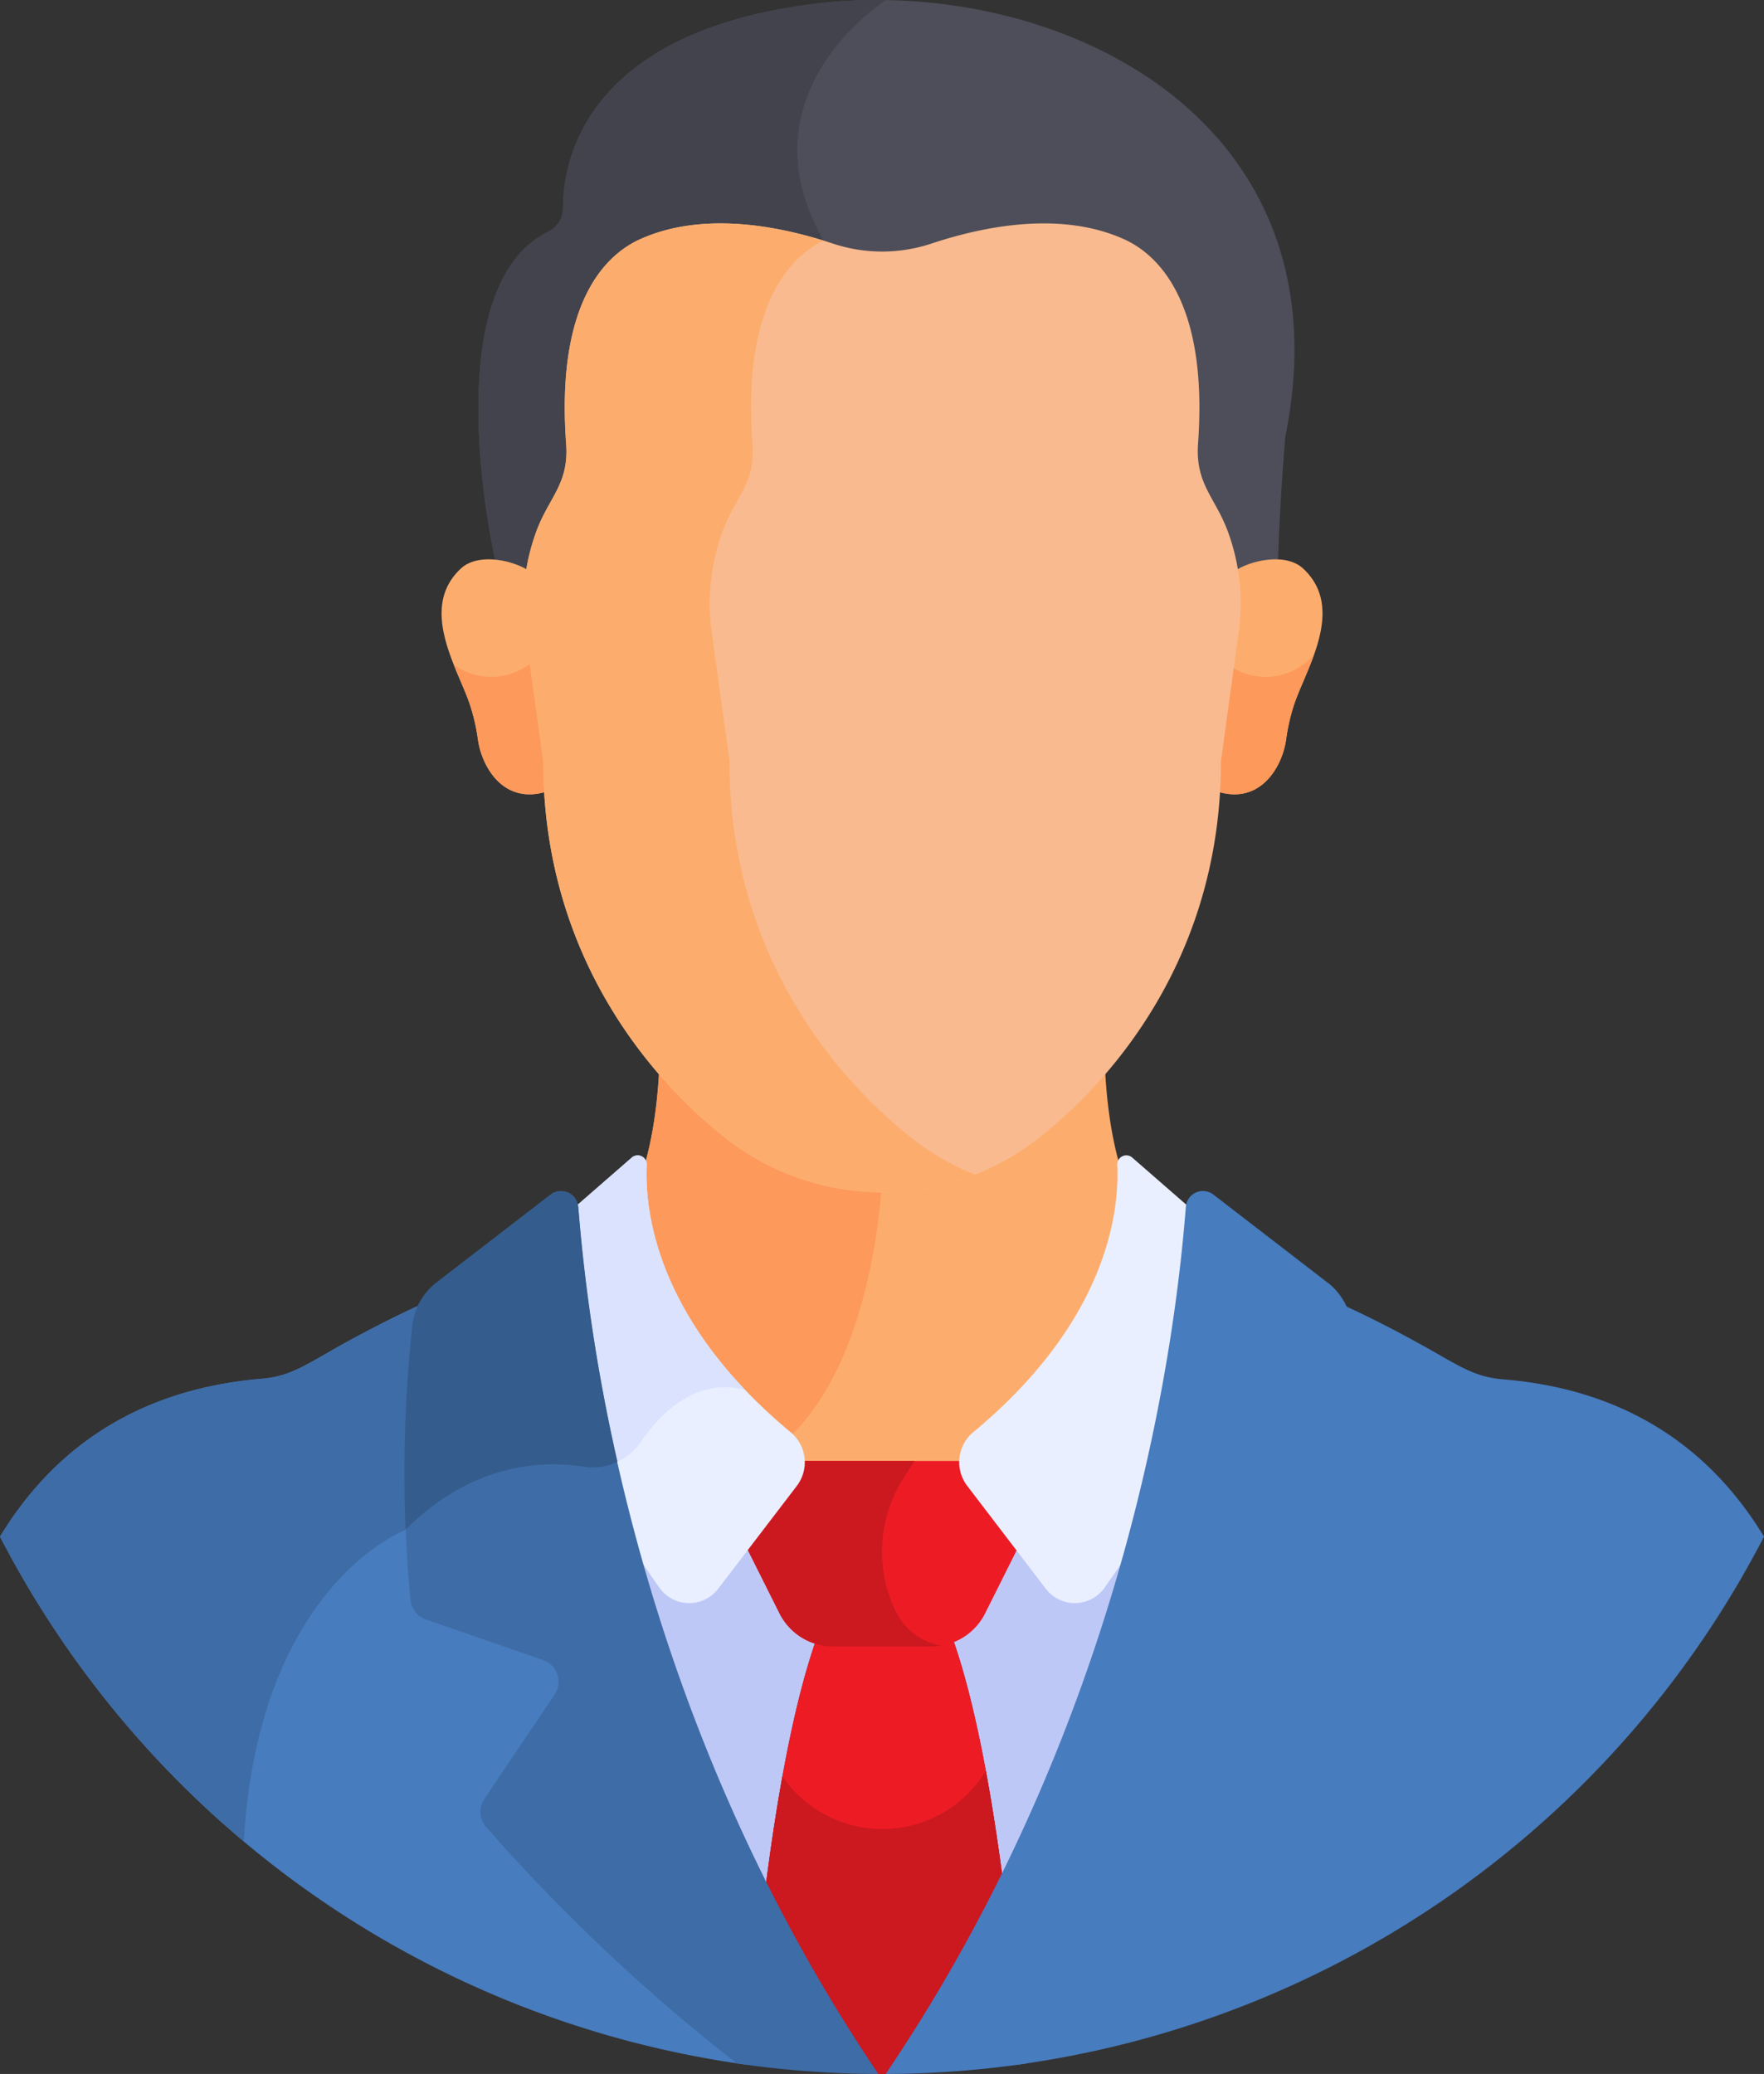 <svg xmlns="http://www.w3.org/2000/svg" viewBox="0 0 435.53 512"><rect x="0" y="0" width="435.53" height="512" fill="#333333" stroke="none"/><title>man1</title><g id="Layer_2" data-name="Layer 2"><g id="Layer_1-2" data-name="Layer 1"><path d="M199.4,1.15C144.23,8.66,139,39.94,139,51.41a6.29,6.29,0,0,1-3.5,5.69c-28.69,14-13.22,81.24-13.22,81.24a23.2,23.2,0,0,1,8.14,2.45,49.83,49.83,0,0,1,2.72-10.07,42.3,42.3,0,0,1,3.69-7.37,22.65,22.65,0,0,0,3.47-13.83c-1-14-.54-41.69,18-50,15.69-7.07,34.95-3,47.22,1.11a39,39,0,0,0,24.59,0c12.28-4.09,31.53-8.18,47.22-1.11,18.48,8.31,19,35.83,18,49.9a22.86,22.86,0,0,0,3.46,13.95,42.44,42.44,0,0,1,3.78,7.61,49.56,49.56,0,0,1,2.63,9.83c2.83-1.38,6.89-2.87,10.35-2.38.43-14.72,1.78-30.57,1.78-30.57C333.63,27.77,258.79-6.95,199.4,1.15Z" style="fill:#4d4e59"/><path d="M199.4,1.15C144.23,8.66,139,39.94,139,51.41a6.29,6.29,0,0,1-3.5,5.69c-28.69,14-13.22,81.24-13.22,81.24a23.32,23.32,0,0,1,8.15,2.45,49.19,49.19,0,0,1,2.72-10.07,40.94,40.94,0,0,1,3.69-7.37,22.71,22.71,0,0,0,3.46-13.83c-1-14-.54-41.69,18-50,14.93-6.72,33.08-3.34,45.38.52l-.32-.61C182.77,23.49,217.52.83,218.78,0A126.85,126.85,0,0,0,199.4,1.15Z" style="fill:#42434d"/><path d="M321.7,140.32c-4.3-3.94-12.85-1.95-16.55.47a52,52,0,0,1,.15,15.31l-4.36,31.8c0,2.57-.09,5.08-.23,7.55,10.64,3.22,15.93-6.34,16.83-12.9a48.5,48.5,0,0,1,1.88-8.33c2.83-8.84,13.05-24,2.28-33.9Z" style="fill:#fcad6d"/><path d="M312.46,167.09a15.79,15.79,0,0,1-8.34-2.38l-3.18,23.19c0,2.57-.08,5.08-.23,7.55,10.64,3.22,15.93-6.34,16.83-12.9a48.5,48.5,0,0,1,1.88-8.33c1.1-3.46,3.34-7.89,5-12.6a15.81,15.81,0,0,1-12,5.47Z" style="fill:#fd995b"/><path d="M113.83,140.32c4.3-3.94,12.85-1.95,16.55.47a52,52,0,0,0-.15,15.31l4.36,31.8c0,2.57.09,5.08.23,7.55-10.64,3.22-15.93-6.34-16.82-12.9a48.52,48.52,0,0,0-1.89-8.33c-2.83-8.84-13-24-2.28-33.9Z" style="fill:#fcad6d"/><path d="M131.25,163.57a15.82,15.82,0,0,1-19.22.52c1.5,3.78,3.17,7.28,4.08,10.13a49.48,49.48,0,0,1,1.89,8.33c.89,6.56,6.17,16.12,16.82,12.9-.15-2.47-.23-5-.23-7.55Z" style="fill:#fd995b"/><path d="M163.44,315c5.85,14.18,16.23,27.52,30.85,39.66a8.23,8.23,0,0,1,3,6l0,1.4h41l0-1.4a8.27,8.27,0,0,1,3-6c14.62-12.14,25-25.48,30.85-39.66a66.49,66.49,0,0,0,5.27-24.25c-3.25-9.58-4.37-20.44-4.67-29.05a117.77,117.77,0,0,1-16.93,16.19,62.06,62.06,0,0,1-76,0,117.77,117.77,0,0,1-16.93-16.19c-.3,8.61-1.42,19.47-4.67,29.05A66.49,66.49,0,0,0,163.44,315Z" style="fill:#fcad6d"/><path d="M217.77,290.92a62,62,0,0,1-38-13,117.77,117.77,0,0,1-16.93-16.19c-.3,8.61-1.42,19.47-4.67,29.05A66.49,66.49,0,0,0,163.44,315c5.85,14.18,16.23,27.52,30.85,39.66l.38.35c21.75-20.36,23.09-64.13,23.09-64.13Z" style="fill:#fd995b"/><path d="M237.52,484.31a448.37,448.37,0,0,0,43-106.47c-3.24,5-6.32,9.48-9,13.24a7.49,7.49,0,0,1-6,3.21,7.61,7.61,0,0,1-6.18-3l-8.6-11.26-8.8,15.68A13.27,13.27,0,0,1,230,403.1H205.69a13.27,13.27,0,0,1-11.94-7.37l-8.87-15.8-8.69,11.38a7.64,7.64,0,0,1-6.18,3,7.49,7.49,0,0,1-6-3.21c-2.65-3.76-5.73-8.25-9-13.24a448.44,448.44,0,0,0,43,106.47Z" style="fill:#bec8f7"/><path d="M230,403.1H205.69a13.28,13.28,0,0,1-3.41-.44c-6.44,17.19-10.67,42.69-13.43,64.54A422.61,422.61,0,0,0,215.11,512l2.65,0c.89,0,1.77,0,2.66,0a424.15,424.15,0,0,0,27.32-46.85c-2.78-21.39-7-46.1-13.29-62.78A13.21,13.21,0,0,1,230,403.1Z" style="fill:#543e5b"/><path d="M230,403.1H205.69a13.28,13.28,0,0,1-3.41-.44c-6.44,17.19-10.67,42.69-13.43,64.54A422.61,422.61,0,0,0,215.11,512l2.65,0c.89,0,1.77,0,2.66,0a424.15,424.15,0,0,0,27.32-46.85c-2.78-21.39-7-46.1-13.29-62.78A13.21,13.21,0,0,1,230,403.1Z" style="fill:#ed1c24"/><path d="M217.85,451.53a29.87,29.87,0,0,1-24.67-13c-1.74,9.61-3.17,19.48-4.33,28.69A422.61,422.61,0,0,0,215.11,512l2.65,0c.89,0,1.77,0,2.66,0a424.15,424.15,0,0,0,27.32-46.85c-1.17-9-2.6-18.63-4.33-28A29.86,29.86,0,0,1,217.85,451.53Z" style="fill:#cc181f"/><path d="M239.18,360.66h-41.7l-13.34,21,8.31,16.61a14.8,14.8,0,0,0,13.24,8.19H230a14.8,14.8,0,0,0,13.24-8.19l8.31-16.61Z" style="fill:#ed1c24"/><path d="M221.32,398.13A33.69,33.69,0,0,1,223,365.05l2.79-4.39h-28.3l-13.34,21,8.31,16.61a14.8,14.8,0,0,0,13.24,8.19H230a14.91,14.91,0,0,0,2.42-.21,15.14,15.14,0,0,1-11.1-8.17Z" style="fill:#cc181f"/><path d="M258.19,392.19a9,9,0,0,0,14.55-.27c3-4.23,6.65-9.6,10.53-15.67A471.67,471.67,0,0,0,296.1,300.2l-16.55-14.43a2.23,2.23,0,0,0-3.69,1.79c.53,11.36-2.33,38.44-35.55,66a9.63,9.63,0,0,0-1.51,13.25Z" style="fill:#e9efff"/><path d="M152.26,376.26c3.88,6.07,7.55,11.44,10.52,15.66a9,9,0,0,0,14.56.27l19.39-25.36a9.63,9.63,0,0,0-1.51-13.25c-33.22-27.58-36.08-54.66-35.55-66a2.23,2.23,0,0,0-3.69-1.79L139.43,300.2a472.9,472.9,0,0,0,12.83,76.06Z" style="fill:#e9efff"/><path d="M184.14,343.3c-22.8-23.82-24.93-45.8-24.47-55.74a2.23,2.23,0,0,0-3.69-1.79L139.43,300.2A465.58,465.58,0,0,0,148.9,362a14.58,14.58,0,0,0,9.35-6.11c12.56-18.3,25.89-12.59,25.89-12.59Z" style="fill:#dae2fe"/><path d="M121.13,450a4.25,4.25,0,0,1-.32-5.14l17.3-25.75a7.16,7.16,0,0,0-3.61-10.75l-28.91-10a4.26,4.26,0,0,1-2.83-3.62,335.67,335.67,0,0,1,.43-67.27,14.21,14.21,0,0,1,2.17-6.09c-7.34,3.31-14.56,7-21.74,11-8.35,4.71-12.12,7.46-19.21,8C32.15,343.16,12.23,359.19,0,379.35A245.17,245.17,0,0,0,184.91,509.8C153.32,485.88,129,459.05,121.13,450Z" style="fill:#477cbe"/><path d="M60.19,454.59c3.61-63.09,39.63-76.75,39.63-76.75.56-.56,1.13-1.1,1.69-1.62a339.07,339.07,0,0,1,1.68-48.69,14.21,14.21,0,0,1,2.17-6.09c-7.34,3.31-14.56,7-21.74,11-8.35,4.71-12.12,7.46-19.21,8C32.15,343.16,12.23,359.2,0,379.35a246,246,0,0,0,60.19,75.24Z" style="fill:#3e6ca6"/><path d="M142.74,297.91a4.23,4.23,0,0,0-6.79-3l-28.17,21.72a15.76,15.76,0,0,0-6,10.75,339.39,339.39,0,0,0-.43,67.58,5.68,5.68,0,0,0,3.81,4.84l28.91,10a5.69,5.69,0,0,1,2.86,8.56L119.6,444.08A5.68,5.68,0,0,0,120,451a451.58,451.58,0,0,0,61.92,58.4A245.35,245.35,0,0,0,216.87,512c-61.94-91.59-72-186.6-74.13-214.08Z" style="fill:#3e6ca6"/><path d="M142.74,297.91a4.23,4.23,0,0,0-6.79-3l-28.17,21.72a15.76,15.76,0,0,0-6,10.75,342.37,342.37,0,0,0-1.63,50.2c16.61-16.43,33.74-17.13,43.92-15.5a14.35,14.35,0,0,0,8.38-1.21,443.26,443.26,0,0,1-9.67-62.95Z" style="fill:#345c8c"/><path d="M250.82,509.77A245.17,245.17,0,0,0,435.53,379.35c-12.23-20.15-32.15-36.19-64.41-38.83-7.09-.58-10.86-3.33-19.21-8-7.18-4-14.4-7.73-21.74-11a14.21,14.21,0,0,1,2.17,6.09,335.76,335.76,0,0,1,.43,67.28,4.26,4.26,0,0,1-2.83,3.61l-28.91,10a7.16,7.16,0,0,0-3.61,10.75l17.3,25.76a4.24,4.24,0,0,1-.32,5.13A427.14,427.14,0,0,1,250.82,509.77Z" style="fill:#477cbe"/><path d="M327.75,316.62,299.58,294.9a4.23,4.23,0,0,0-6.79,3C290.61,325.39,280.61,420.4,218.67,512a245.35,245.35,0,0,0,34.93-2.61A451.94,451.94,0,0,0,315.51,451a5.68,5.68,0,0,0,.42-6.9l-17.29-25.75a5.69,5.69,0,0,1,2.87-8.56l28.9-10a5.7,5.7,0,0,0,3.82-4.84,340,340,0,0,0-.44-67.58,15.76,15.76,0,0,0-6-10.75Z" style="fill:#477cbe"/><path d="M303,130.79c-3.1-8.11-7.92-11.46-7.2-21.35,2.57-35.53-10.36-46.82-18.29-50.39-15.55-7-34.46-3.27-47.57,1.09a38.62,38.62,0,0,1-24.28,0c-13.12-4.36-32-8.09-47.58-1.09-8,3.58-20.89,14.9-18.28,50.51.72,9.69-4,13-7.12,21a51.49,51.49,0,0,0-2.9,25.62l4.36,31.74c0,52.44,31.72,82.74,45.37,93.33a62.57,62.57,0,0,0,76.57,0c13.65-10.59,45.37-40.89,45.37-93.26l4.36-31.81A51.32,51.32,0,0,0,303,130.79Z" style="fill:#f9ba8f"/><path d="M225.47,281.23c-13.64-10.59-45.36-40.89-45.36-93.33l-4.37-31.74a51.62,51.62,0,0,1,2.91-25.62c3.09-7.94,7.83-11.29,7.12-21C183.23,75,195.33,63.34,203.31,59.4c-13-4-30.59-6.95-45.26-.35-8,3.58-20.89,14.9-18.28,50.51.71,9.69-4,13-7.12,21a51.62,51.62,0,0,0-2.91,25.62l4.37,31.74c0,52.44,31.72,82.74,45.37,93.33a62.61,62.61,0,0,0,61.29,8.71,62,62,0,0,1-15.3-8.71Z" style="fill:#fcad6d"/></g></g></svg>